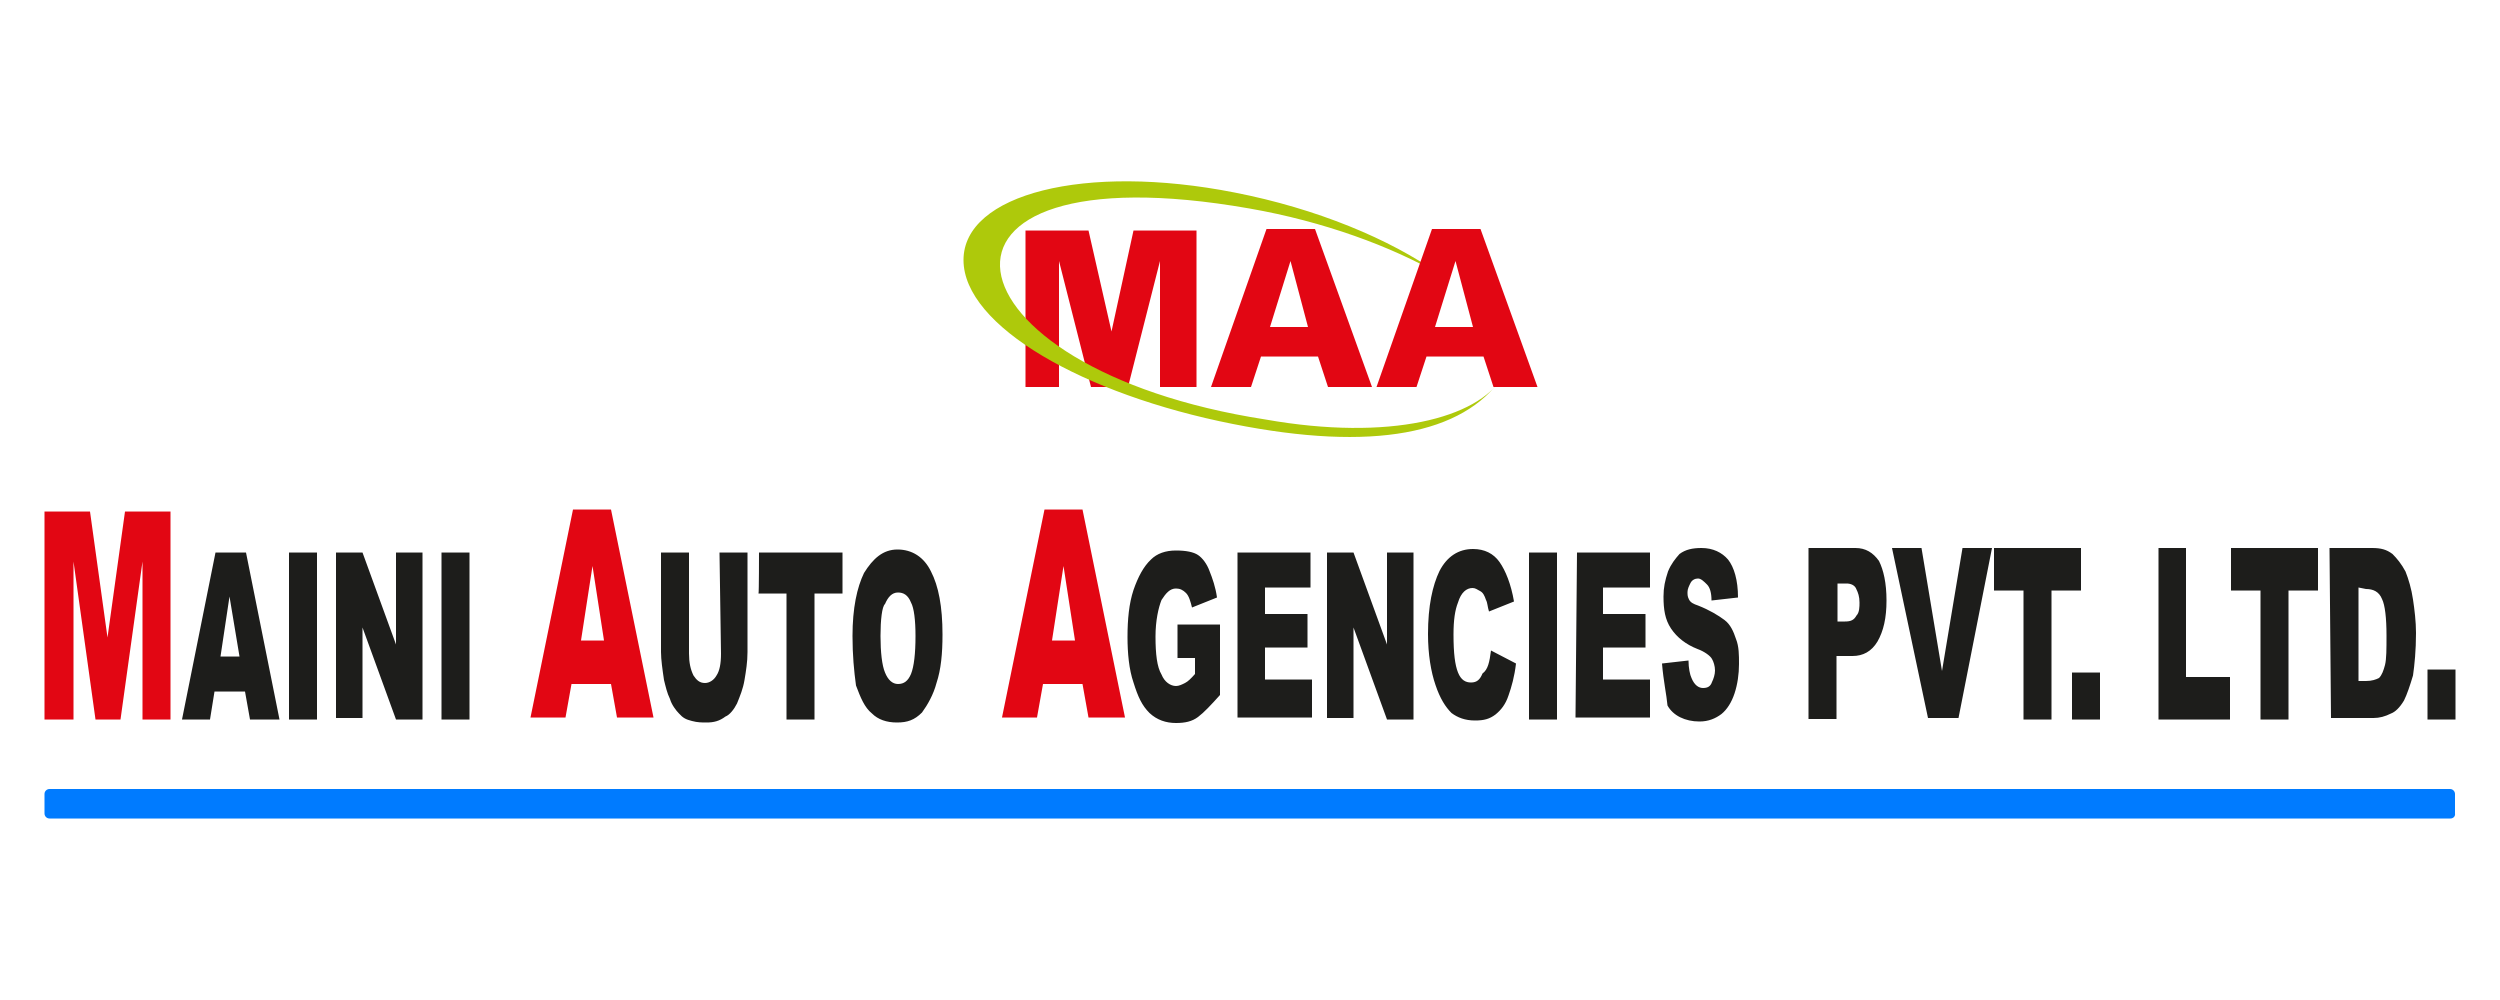 <?xml version="1.0" encoding="utf-8"?>
<!-- Generator: Adobe Illustrator 24.3.0, SVG Export Plug-In . SVG Version: 6.00 Build 0)  -->
<svg version="1.1" id="Layer_1" xmlns="http://www.w3.org/2000/svg" xmlns:xlink="http://www.w3.org/1999/xlink" x="0px" y="0px"
	 viewBox="0 0 500 200" style="enable-background:new 0 0 500 200;" xml:space="preserve">
<style type="text/css">
	.st0{fill-rule:evenodd;clip-rule:evenodd;fill:#E20613;}
	.st1{fill-rule:evenodd;clip-rule:evenodd;fill:#1D1D1B;}
	.st2{fill:#E20613;}
	.st3{fill-rule:evenodd;clip-rule:evenodd;fill:#AEC90B;}
	.st4{fill:#007BFF;}
</style>
<g>
	<path class="st0" d="M215,128.1l-2.3-14.9l-2.3,14.9H215z M216.5,136.8h-7.9l-1.2,6.7h-7l8.5-41.6h7.6l8.5,41.6h-7.3L216.5,136.8z
		 M120.8,128.1l-2.3-14.9l-2.3,14.9C116.1,128.1,120.8,128.1,120.8,128.1z M122.2,136.8h-7.9l-1.2,6.7h-7l8.5-41.6h7.6l8.5,41.6
		h-7.3L122.2,136.8z M8.9,102.3H18l3.5,25.2l3.5-25.2h9.1v41.6h-5.6v-31.6l-4.4,31.6h-5l-4.4-31.6v31.6H8.9V102.3z"/>
	<path class="st1" d="M485.5,133.9h5.6v10h-5.6V133.9z M471.7,117.5v18.7h1.5c1.2,0,2-0.3,2.6-0.6c0.6-0.6,0.9-1.5,1.2-2.6
		c0.3-1.2,0.3-3.2,0.3-5.9c0-3.5-0.3-6.1-0.9-7.3c-0.6-1.5-1.8-2-3.2-2L471.7,117.5L471.7,117.5z M465.9,109.6h8.5
		c1.8,0,2.9,0.3,4.1,1.2c0.9,0.9,1.8,2,2.6,3.5c0.6,1.5,1.2,3.5,1.5,5.6c0.3,2,0.6,4.4,0.6,6.7c0,3.5-0.3,6.4-0.6,8.5
		c-0.6,2-1.2,3.8-1.8,5c-0.9,1.5-1.8,2.3-2.6,2.6c-1.2,0.6-2.3,0.9-3.5,0.9h-8.5L465.9,109.6L465.9,109.6z M446.3,109.6h17.3v8.5
		h-5.9v25.8h-5.6v-25.8h-5.9V109.6z M431.6,109.6h5.6v25.8h8.8v8.5h-14.3V109.6z M414.4,134.5h5.6v9.4h-5.6V134.5z M398.9,109.6
		h17.3v8.5h-5.9v25.8h-5.6v-25.8h-5.9V109.6z M378.4,109.6h5.9l4.1,24.6l4.1-24.6h5.9l-6.7,34h-6.1L378.4,109.6z M367.5,124.3h1.5
		c1.2,0,1.8-0.3,2.3-1.2c0.6-0.6,0.6-1.8,0.6-2.6c0-1.2-0.3-2-0.6-2.6c-0.3-0.9-1.2-1.2-2-1.2h-1.8
		C367.5,116.6,367.5,124.3,367.5,124.3z M361.7,109.6h9.4c2,0,3.5,0.9,4.7,2.6c0.9,1.8,1.5,4.4,1.5,7.9c0,3.5-0.6,6.1-1.8,8.2
		c-1.2,2-2.9,2.9-5,2.9h-3.2v12.6h-5.6V109.6z M332.4,132.7l5.3-0.6c0,1.5,0.3,2.9,0.6,3.5c0.6,1.5,1.5,2,2.3,2
		c0.9,0,1.5-0.3,1.8-1.2c0.3-0.6,0.6-1.5,0.6-2.3c0-0.9-0.3-1.8-0.6-2.3c-0.3-0.6-1.5-1.5-2.9-2c-2.3-0.9-4.1-2.3-5.3-4.1
		s-1.5-3.8-1.5-6.4c0-1.8,0.3-3.2,0.9-5c0.6-1.5,1.5-2.6,2.3-3.5c1.2-0.9,2.6-1.2,4.4-1.2c2.3,0,4.1,0.9,5.3,2.3
		c1.2,1.5,2,4.1,2,7.6l-5.3,0.6c0-1.5-0.3-2.6-0.9-3.2c-0.6-0.6-1.2-1.2-1.8-1.2c-0.6,0-1.2,0.3-1.5,0.9s-0.6,1.2-0.6,1.8
		c0,0.6,0,0.9,0.3,1.5c0.3,0.6,0.9,0.9,1.8,1.2c2.3,0.9,4.1,2,5.3,2.9c1.2,0.9,1.8,2.3,2.3,3.8c0.6,1.5,0.6,3.2,0.6,5
		c0,2-0.3,4.1-0.9,5.9c-0.6,1.8-1.5,3.2-2.6,4.1c-1.2,0.9-2.6,1.5-4.4,1.5c-2.9,0-5.3-1.2-6.4-3.2
		C333.3,138.9,332.7,136.3,332.4,132.7z M315.4,110.5h14.6v7h-9.4v5.3h8.5v6.7h-8.5v6.4h9.4v7.6h-14.9L315.4,110.5L315.4,110.5z
		 M305.8,110.5h5.6v33.4h-5.6V110.5z M298.2,130.1l5,2.6c-0.3,2.6-0.9,4.7-1.5,6.4c-0.6,1.8-1.5,2.9-2.6,3.8
		c-1.2,0.9-2.3,1.2-4.1,1.2c-2,0-3.5-0.6-4.7-1.5c-1.2-1.2-2.3-2.9-3.2-5.6c-0.9-2.6-1.5-6.1-1.5-10.2c0-5.6,0.9-9.7,2.3-12.6
		c1.5-2.9,3.8-4.4,6.7-4.4c2.3,0,4.1,0.9,5.3,2.6s2.3,4.4,2.9,7.9l-5,2c-0.3-0.9-0.3-1.8-0.6-2.3c-0.3-0.9-0.6-1.5-1.2-1.8
		c-0.6-0.3-0.9-0.6-1.5-0.6c-1.2,0-2.3,0.9-2.9,2.9c-0.6,1.5-0.9,3.5-0.9,6.4c0,3.8,0.3,6.1,0.9,7.6c0.6,1.5,1.5,2,2.6,2
		c1.2,0,1.8-0.6,2.3-1.8C297.6,133.9,297.9,132.4,298.2,130.1z M265.4,110.5h5.3l6.7,18.4v-18.4h5.3v33.4h-5.3l-6.7-18.4v18.1h-5.3
		V110.5z M247.5,110.5h14.6v7h-9.1v5.3h8.5v6.7h-8.5v6.4h9.4v7.6h-14.9V110.5z M235.5,131.9v-7h8.5v14.1c-1.8,2-3.2,3.5-4.4,4.4
		c-1.2,0.9-2.6,1.2-4.4,1.2c-2,0-3.8-0.6-5.3-2c-1.5-1.5-2.3-3.2-3.2-6.1c-0.9-2.6-1.2-5.9-1.2-9.1c0-3.5,0.3-6.7,1.2-9.4
		c0.9-2.6,2-4.7,3.5-6.1c1.2-1.2,2.9-1.8,5-1.8c2,0,3.5,0.3,4.4,0.9c0.9,0.6,1.8,1.8,2.3,3.2c0.6,1.5,1.2,3.2,1.5,5.3l-5,2
		c-0.3-1.2-0.6-2.3-1.2-2.9c-0.6-0.6-1.2-0.9-2-0.9c-1.2,0-2,0.9-2.9,2.3c-0.6,1.5-1.2,4.1-1.2,7.3c0,3.5,0.3,6.1,1.2,7.6
		c0.6,1.5,1.8,2.3,2.9,2.3c0.6,0,1.2-0.3,1.8-0.6c0.6-0.3,1.2-0.9,2-1.8v-3.2h-3.5V131.9z M176.1,127.2c0,3.2,0.3,5.9,0.9,7.3
		c0.6,1.5,1.5,2.3,2.6,2.3c1.2,0,2-0.6,2.6-2c0.6-1.5,0.9-4.1,0.9-7.6c0-3.2-0.3-5.6-0.9-6.7c-0.6-1.5-1.5-2-2.6-2
		c-1.2,0-2,0.9-2.6,2.3C176.4,121.3,176.1,124,176.1,127.2z M170.5,127.2c0-5.6,0.9-9.7,2.3-12.6c1.8-2.9,3.8-4.7,6.7-4.7
		c2.9,0,5.3,1.5,6.7,4.4c1.5,2.9,2.3,7,2.3,12.6c0,3.8-0.3,7-1.2,9.7c-0.6,2.3-1.8,4.4-2.9,5.9c-1.5,1.5-2.9,2-5,2s-3.8-0.6-5-1.8
		c-1.5-1.2-2.3-3.2-3.2-5.6C170.8,134.2,170.5,131,170.5,127.2z M151.8,110.5h16.7v8.2h-5.6v25.2h-5.6v-25.2h-5.6
		C151.8,118.7,151.8,110.5,151.8,110.5z M143.9,110.5h5.6v19.9c0,2-0.3,3.8-0.6,5.6c-0.3,1.8-0.9,3.2-1.5,4.7
		c-0.6,1.2-1.5,2.3-2.3,2.6c-1.2,0.9-2.3,1.2-3.8,1.2c-0.9,0-1.8,0-2.9-0.3c-1.2-0.3-1.8-0.6-2.6-1.5c-0.6-0.6-1.5-1.8-1.8-2.9
		c-0.6-1.2-0.9-2.6-1.2-3.8c-0.3-2-0.6-4.1-0.6-5.6v-19.9h5.6v20.2c0,1.8,0.3,3.2,0.9,4.4c0.6,0.9,1.2,1.5,2.3,1.5
		c0.9,0,1.8-0.6,2.3-1.5c0.6-0.9,0.9-2.3,0.9-4.4L143.9,110.5L143.9,110.5z M88.3,110.5h5.6v33.4h-5.6V110.5z M67.2,110.5h5.3
		l6.7,18.4v-18.4h5.3v33.4h-5.3l-6.7-18.4v18.1h-5.3V110.5z M57.8,110.5h5.6v33.4h-5.6V110.5z M47.9,131.3l-2-12l-1.8,12H47.9z
		 M49,138.3h-6.1l-0.9,5.6h-5.6l6.7-33.4h6.1l6.7,33.4h-5.9L49,138.3z"/>
	<polygon class="st2" points="205.1,77.4 205.1,46.1 217.7,46.1 222.3,66.3 226.7,46.1 239.3,46.1 239.3,77.4 232,77.4 232,52.2 
		225.6,77.4 218.2,77.4 211.8,52.2 211.8,77.4 	"/>
	<path class="st0" d="M242.2,77.4l11.1-31.6h9.7l11.4,31.6h-8.8l-2-6.1h-11.4l-2,6.1H242.2z M261.6,65.4l-3.5-13.2L254,65.4H261.6z"
		/>
	<path class="st3" d="M246.9,38.5c-29.9-5.9-54.2,0.3-54.2,13.5s24,26.9,53.9,32.8c28.1,5.6,46,2,53.9-9.4
		c-5,8.2-22.5,12.9-47.4,8.5c-65.9-10.2-74.4-54.7-3.2-42.2c14.9,2.6,28.4,7.6,38.1,13.2C278,47.8,263.3,41.7,246.9,38.5"/>
	<path class="st2" d="M294.6,65.4l-3.5-13.2L287,65.4H294.6z M275.3,77.4l11.1-31.6h9.7l11.4,31.6h-8.8l-2-6.1h-11.4l-2,6.1H275.3z"
		/>
</g>
<path class="st4" d="M490.1,163.7H9.9c-0.6,0-1-0.5-1-1v-3.9c0-0.6,0.5-1,1-1h480.1c0.6,0,1,0.5,1,1v3.9
	C491.1,163.3,490.6,163.7,490.1,163.7z"/>
</svg>
